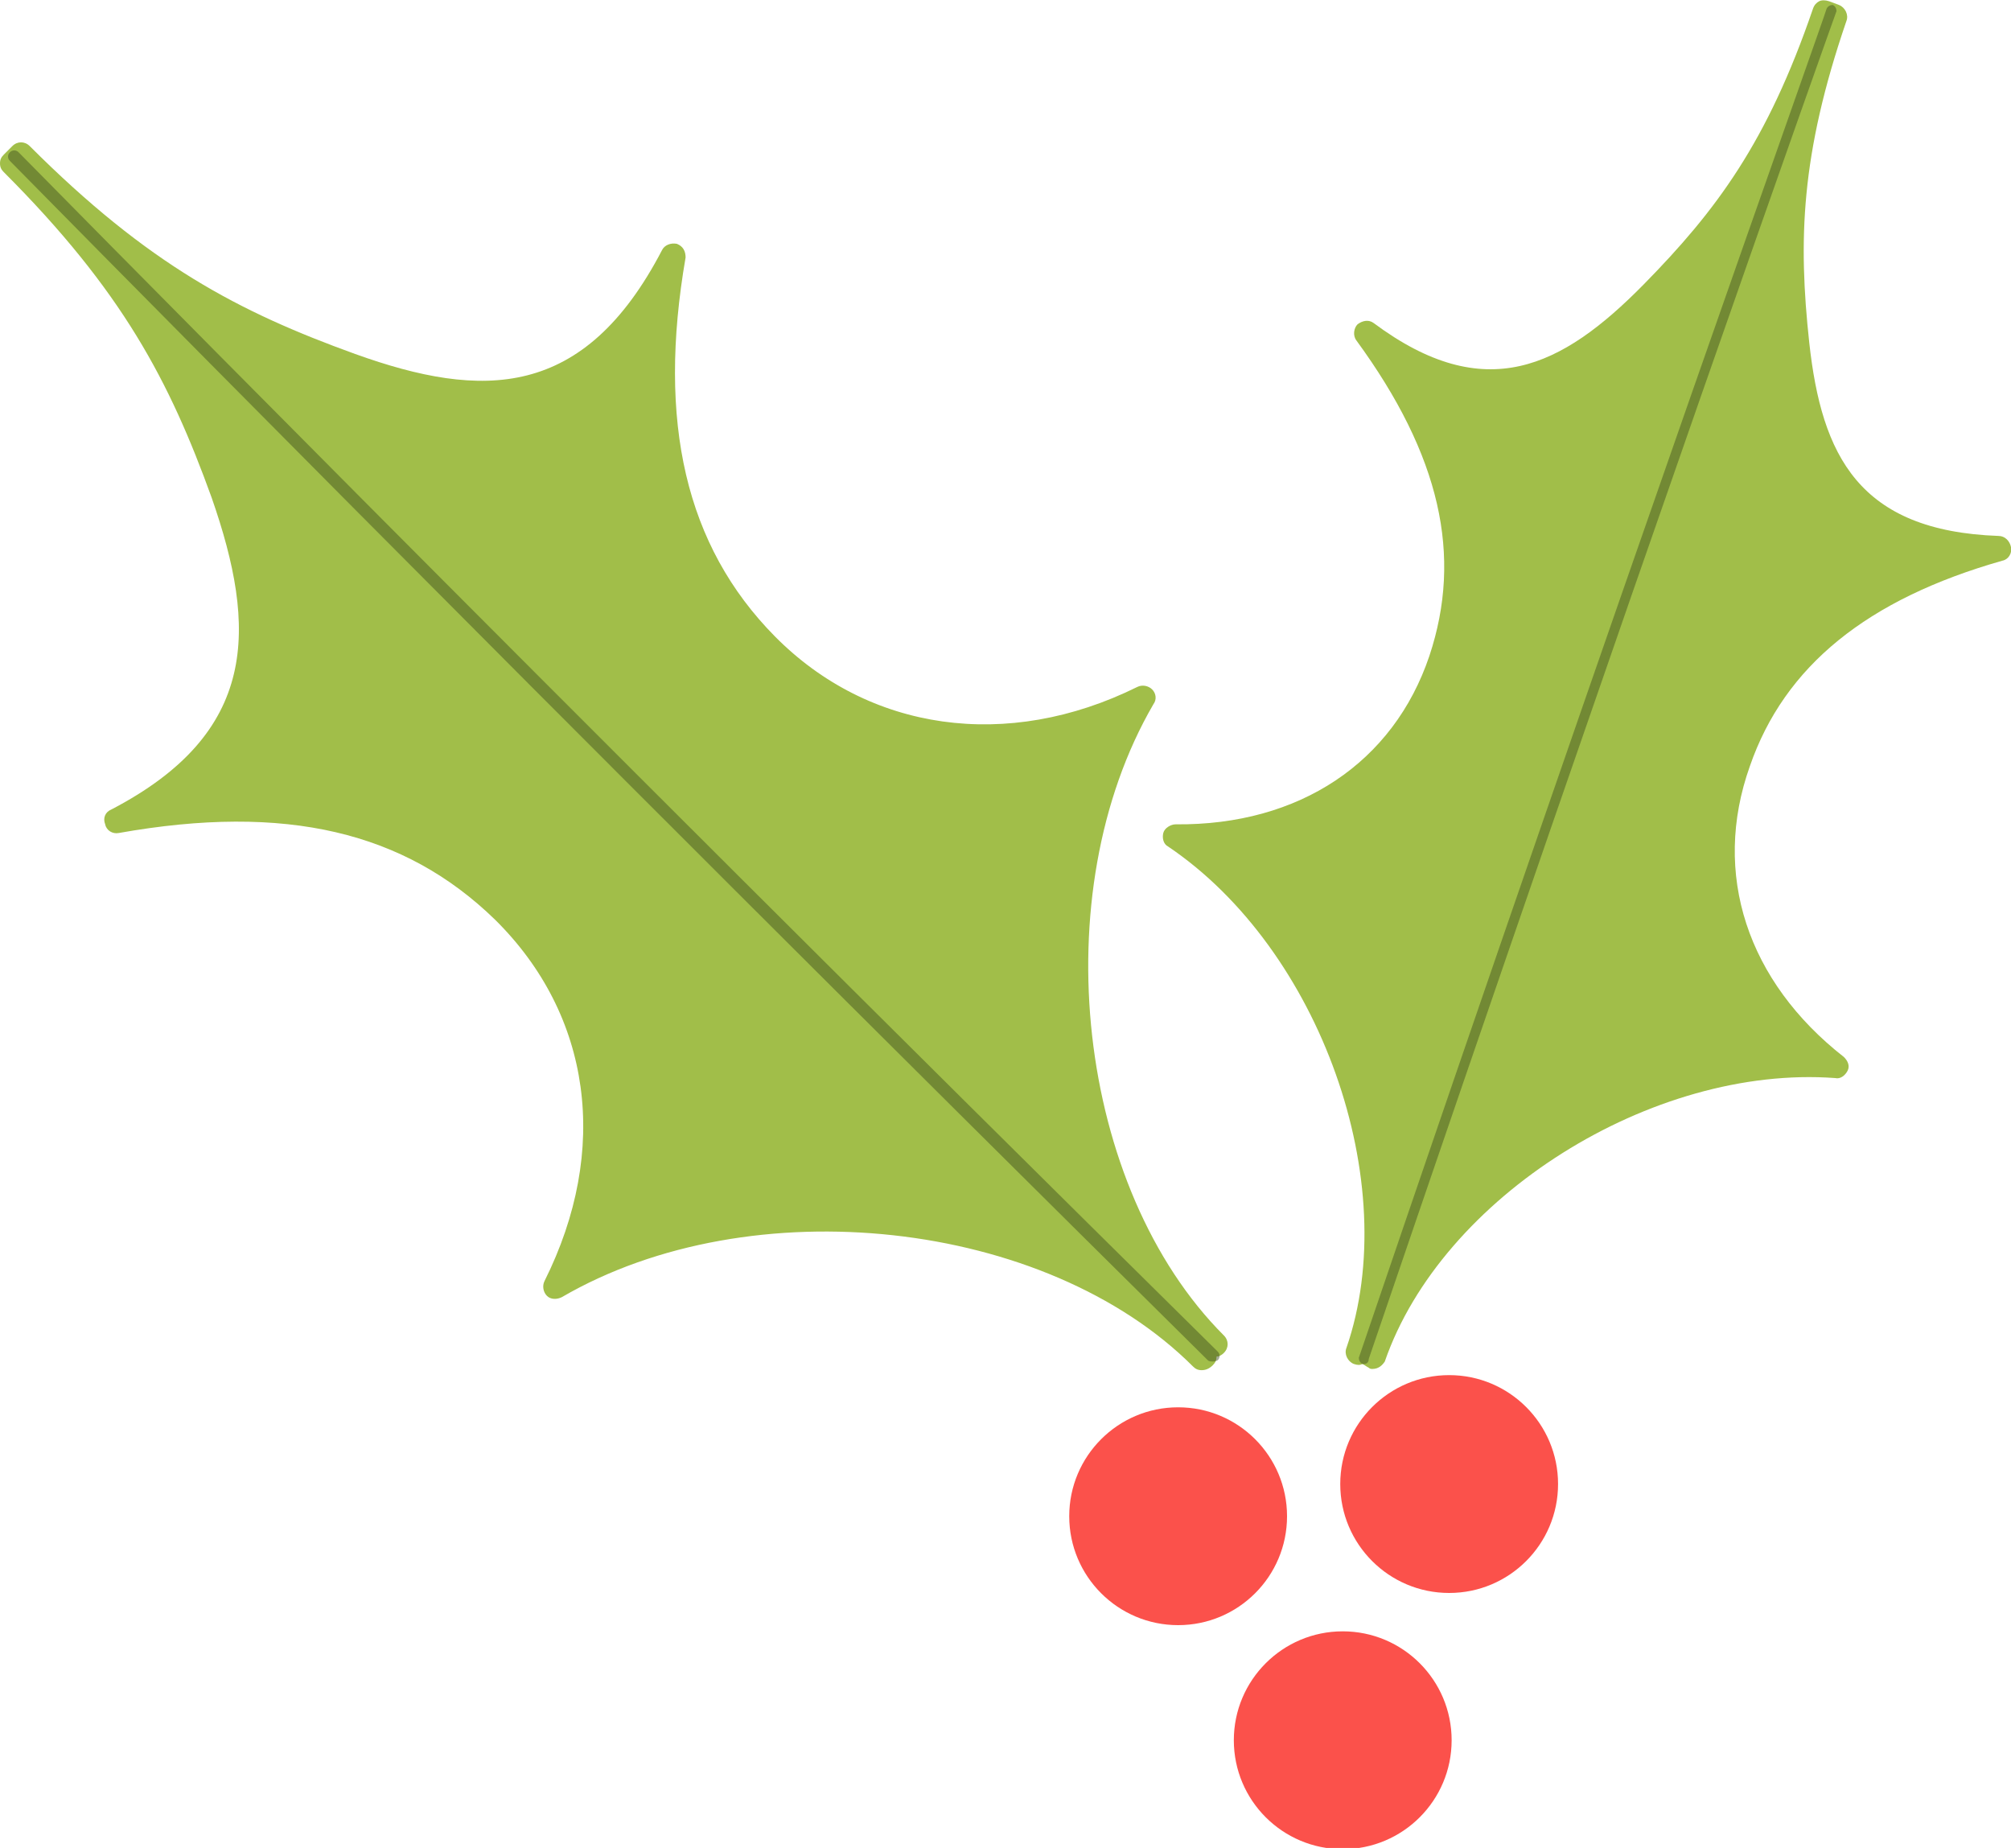 <?xml version="1.0" encoding="utf-8" standalone="no"?><svg xmlns="http://www.w3.org/2000/svg" xmlns:xlink="http://www.w3.org/1999/xlink" enable-background="new 0 0 162.5 149.3" fill="#000000" id="Layer_1" version="1.1" viewBox="0 0 162.5 149.3" x="0px" xml:space="preserve" y="0px">
<g>
	<g id="change1_1"><path d="M98.1,108.6c-12.5-12.5-14.6-37-5.8-52.2c-10.5,5.3-22.2,4.1-30.5-4.3s-9.5-19.4-7.4-31.5   c-6.8,13-15.8,12.5-26,8.9s-17.5-7.8-26.6-17L1,13.2c9.2,9.2,13.3,16.4,17,26.6s4.5,19.6-8.5,26.4c12-2.1,22.9-1,31.3,7.3   s9.4,19.8,4.2,30.4c15.2-8.8,39.7-6.7,52.2,5.8" fill="#a1be49"/></g>
	<g id="change1_2"><path d="M97.1,110.7c-0.3,0-0.5-0.1-0.7-0.3c-11.9-11.9-35.7-14.5-51-5.6c-0.4,0.2-0.9,0.2-1.2-0.1   c-0.3-0.3-0.4-0.8-0.2-1.2c5.3-10.6,3.8-21.5-4-29.2c-7.3-7.1-16.9-9.4-30.4-7c-0.5,0.1-1-0.2-1.1-0.7c-0.2-0.5,0-1,0.5-1.2   c11.9-6.2,11.8-14.6,8.1-25.2c-3.4-9.4-7.2-16.7-16.8-26.3C0.1,13.7,0,13.5,0,13.2c0-0.3,0.1-0.5,0.3-0.7L1,11.8   c0.4-0.4,1-0.4,1.4,0c9.6,9.6,16.9,13.4,26.3,16.8c10.3,3.7,18.5,3.7,24.8-8.4c0.2-0.4,0.7-0.6,1.2-0.5c0.5,0.2,0.7,0.6,0.7,1.1   c-2.3,13.3,0,23.3,7.2,30.6c7.6,7.7,18.8,9.3,29.3,4.1c0.4-0.2,0.9-0.1,1.2,0.2c0.3,0.3,0.4,0.8,0.1,1.2c-8.9,15.3-6.2,39.1,5.7,51   c0.4,0.4,0.4,1,0,1.4c-0.2,0.2-0.4,0.3-0.6,0.3c0,0.3-0.1,0.5-0.3,0.7C97.7,110.6,97.4,110.7,97.1,110.7z M66.6,97.5   c10.2,0,20.5,3,27.9,8.6c-9.4-12.4-11.4-33-4.5-47.6c-10.5,4.1-21.4,2.1-28.9-5.7c-6.8-6.9-9.5-15.9-8.4-27.6   c-7.1,9.7-16,8.4-24.7,5.2c-7.1-2.5-13-5.3-19.6-10.6c5.2,6.6,8,12.5,10.6,19.6c3.2,8.9,4.6,18-4.9,25.1   c11.8-1.2,20.5,1.4,27.4,8.2c7.8,7.7,9.8,18.3,5.6,28.9C52.9,98.9,59.7,97.5,66.6,97.5z" fill="#a1be49"/></g>
</g>
<g id="change2_1"><path d="M98,110c-0.1,0-0.3,0-0.4-0.1C42.1,55,1.2,13.4,0.8,13c-0.2-0.2-0.2-0.5,0-0.7  c0.2-0.2,0.5-0.2,0.7,0c0.4,0.4,41.3,42,96.9,96.9c0.2,0.2,0.2,0.5,0,0.7C98.2,110,98.1,110,98,110z" fill="#3c4b1a" opacity="0.46"/></g>
<g>
	<g id="change1_3"><path d="M110.9,109.6c4.9-14,22.7-24.7,37.4-23.6c-7.9-6-11.3-15.3-8-24.6s11.2-14.4,21.1-17.2   c-12.4-0.4-15.3-7.4-16.3-16.5c-1-9.1-0.5-16.1,3.1-26.4L147.6,1c-3.6,10.3-7.6,16.2-13.9,22.7c-6.4,6.5-13.2,10.6-23.1,3.2   c6,8.3,9.2,17,6,26.4S104.9,67.7,95,67.6c12.3,8.3,19.7,27.7,14.8,41.7" fill="#a1be49"/></g>
	<g id="change1_4"><path d="M110.9,110.6c-0.1,0-0.2,0-0.3-0.1c-0.2-0.1-0.3-0.2-0.5-0.3c-0.2,0.1-0.4,0.1-0.7,0   c-0.5-0.2-0.8-0.8-0.6-1.3c4.6-13.3-2.1-32.2-14.4-40.5c-0.4-0.2-0.5-0.7-0.4-1.1c0.1-0.4,0.6-0.7,1-0.7c10,0.1,17.6-5,20.5-13.6   c2.7-8.1,0.9-16.2-5.9-25.5c-0.3-0.4-0.2-1,0.1-1.3c0.4-0.3,0.9-0.4,1.3-0.1c9,6.7,15.2,3.6,21.8-3.1c5.9-6,10-11.5,13.7-22.3   c0.1-0.3,0.3-0.5,0.5-0.6c0.2-0.1,0.5-0.1,0.8,0l0.8,0.3c0.5,0.2,0.8,0.8,0.6,1.3c-3.7,10.8-3.9,17.7-3,26c1,9.1,4,15.2,15.3,15.6   c0.5,0,0.9,0.4,1,0.9c0.1,0.5-0.2,1-0.7,1.1c-10.9,3.1-17.6,8.5-20.4,16.6c-3.1,8.7-0.2,17.4,7.6,23.5c0.3,0.3,0.5,0.7,0.3,1.1   c-0.2,0.4-0.6,0.7-1,0.6c-14.8-1.1-31.8,9.6-36.4,22.9C111.7,110.3,111.4,110.6,110.9,110.6z M97.9,68.5   c10.2,8.4,16.1,23.9,14,36.5c6.2-11.2,20.4-19.8,33.7-20.1c-6.8-6.4-9.1-15.4-6.1-23.9c2.7-7.5,8.4-12.9,17.4-16.4   c-9.6-2-11.8-9.2-12.6-16.8c-0.6-5.9-0.7-11.2,0.5-17.6c-2.9,5.8-6.3,9.8-10.4,14.1c-5.5,5.6-11.8,10.1-20.5,5.8   c5,8.3,6.1,15.8,3.6,23.4C114.5,62.2,107.3,67.7,97.9,68.5z" fill="#a1be49"/></g>
</g>
<g id="change2_2"><path d="M110.2,110.2c0,0-0.1,0-0.1,0c-0.2-0.1-0.3-0.3-0.3-0.5C131,47.4,147.5,1.2,147.6,0.7  c0.1-0.2,0.3-0.3,0.5-0.3c0.2,0.1,0.3,0.3,0.3,0.5c-0.2,0.5-16.6,46.7-37.8,108.9C110.6,110.1,110.4,110.2,110.2,110.2z" fill="#3c4b1a" opacity="0.46"/></g>
<g id="change3_1"><circle cx="95.2" cy="122.5" fill="#fb514b" r="8.8"/></g>
<g id="change3_2"><circle cx="117.1" cy="119.9" fill="#fb514b" r="8.8"/></g>
<g id="change3_3"><circle cx="108.5" cy="140.6" fill="#fb514b" r="8.8"/></g>
</svg>